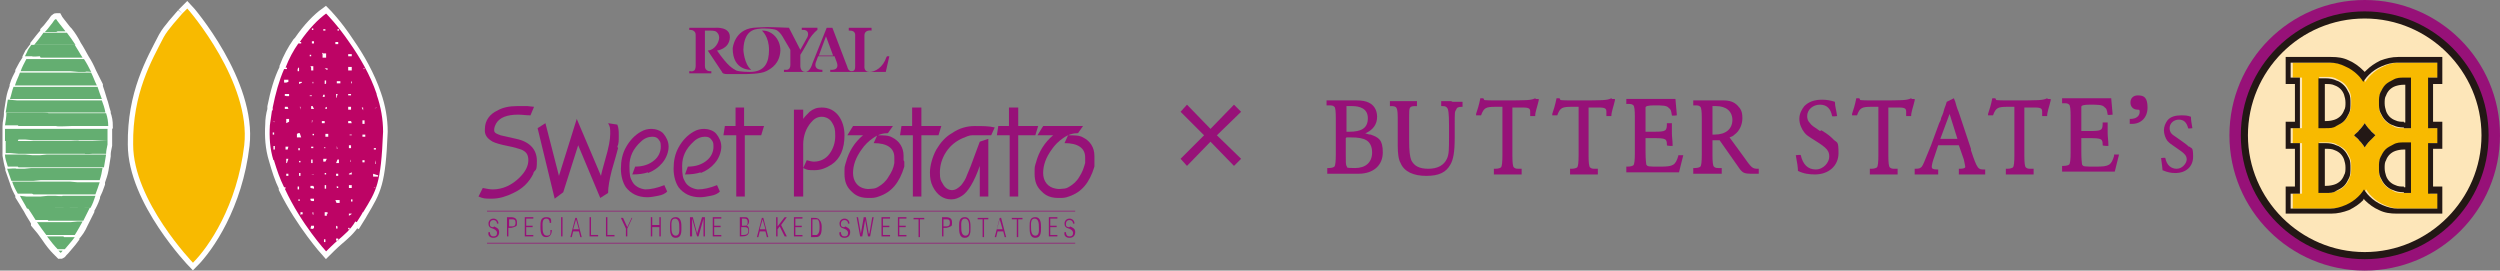 <?xml version="1.0" encoding="UTF-8"?>
<svg xmlns="http://www.w3.org/2000/svg" version="1.1" viewBox="0 0 351.1 38">
  <rect x="0" y="0" width="351.1" height="38" fill="#808080" stroke="none"/>
  <defs>
    <style>
      .cls-1 {
        fill: #bd0465;
      }

      .cls-2 {
        fill: #fff;
        stroke: #fff;
        stroke-width: 1.5px;
      }

      .cls-3 {
        fill: #231815;
      }

      .cls-4 {
        fill: #971178;
      }

      .cls-5 {
        fill: #fde6b9;
      }

      .cls-6 {
        fill: #64ae71;
      }

      .cls-7 {
        fill: #f8ba00;
      }
    </style>
  </defs>
  <!-- Generator: Adobe Illustrator 28.6.0, SVG Export Plug-In . SVG Version: 1.2.0 Build 709)  -->
  <g>
    <g id="_レイヤー_2">
      <g>
        <polygon class="cls-4" points="174.3 15.7 173.3 14.7 170 18.1 166.7 14.7 165.8 15.7 169.1 19 165.8 22.3 166.7 23.3 170 19.9 173.3 23.3 174.3 22.3 170.9 19 174.3 15.7"/>
        <g>
          <g>
            <path class="cls-2" d="M50.1,31.2c.3-.5.6-.9.8-1.3h0c1.9-3.2,2.5-4.1,2.8-11.4,0-1.7-.3-3.5-.9-5.2h0c-.9-2.7-2.4-5.3-3.8-7.3h0c-1.7-2.6-3.3-4.2-3.3-4.2-1.1.8-2.4,2.1-3.7,4l-.2.2c-.7,1-1.3,2.1-1.8,3.4v.2c-.8,1.6-1.3,3.4-1.7,5.4v.4c-.2.7-.3,1.4-.3,2.1-.1,1.6,0,3.3.5,4.9h0c.4,1.4.8,2.7,1.4,3.9v.2c2.4,4.9,5.9,8.8,5.9,8.8,0,0,1.1-1.1,1.7-1.6.7-.6,1.8-1.5,2.4-2.6Z"/>
            <path class="cls-2" d="M25.6,1.9c-.5.6-2,2.2-2.6,3.3-1.7,3.3-4.4,7.9-4.3,15.1,0,7.9,8.4,16.6,8.4,16.6,2.2-2.2,6.2-8,7.2-16.5,1-8.8-7.7-18.9-8-19.2,0,0-.2.2-.7.7"/>
            <path class="cls-2" d="M15.1,17.7c0-.6-.1-1.2-.3-1.7v-.2c-.2-.6-.3-1.2-.5-1.7h0c-.2-.7-.4-1.3-.6-1.9v-.2c-.3-.6-.6-1.2-.9-1.8h0c-.3-.7-.6-1.3-1-1.9h0c-.4-.7-.7-1.3-1.1-1.9h0c-.4-.8-.8-1.4-1.2-1.9l-.2-.2c-.7-.9-1.2-1.5-1.3-1.7,0,0,0,0,0,0,0,0,0,0-.1,0-.1,0-.3.3-.5.6-.2.2-.5.7-1,1.2v.2c-.5.5-1,1.2-1.4,1.7v.2c-.4.4-.6.8-.8,1-.1.2-.2.4-.3.6v.2c-.4.6-.7,1.1-1,1.7v.2c-.3.6-.6,1.1-.8,1.8v.2c-.2.5-.4,1.1-.5,1.7h0c-.1.7-.2,1.2-.3,1.9v.2c0,.6-.2,1.1-.2,1.8h0c0,.7,0,1.3,0,1.9v.2c0,.1,0,.3,0,.4,0,.4,0,.9,0,1.3v.2c.1.6.2,1.2.4,1.8v.2c.2.6.4,1.1.6,1.7h0c.2.7.5,1.3.8,1.8v.2c.4.6.7,1.2,1.1,1.8h0c.4.8.8,1.3,1.1,1.9v.2c.6.7,1,1.2,1.4,1.8h0c.6.9,1.1,1.5,1.5,1.9l.2.2c.2.2.3.3.3.3.1,0,.2-.2.3-.3l.2-.2c.4-.5.9-1,1.4-1.7v-.2c.5-.5.9-1.1,1.2-1.8h0c.3-.6.6-1.2.9-1.8v-.2c.3-.5.6-1.1.8-1.7v-.2c.3-.6.5-1.1.7-1.7v-.3c.2-.6.4-1.1.5-1.7h0c.1-.7.2-1.3.3-1.9v-.2c0-.4.1-.8.2-1.3,0-.2,0-.3,0-.5h0c0-.7,0-1.3,0-1.9v-.2Z"/>
          </g>
          <g>
            <path class="cls-1" d="M50.1,31.2c.3-.5.6-.9.8-1.3h0c0-.1.1-.1.1-.1,1.9-3.1,2.5-3.9,2.8-11.3,0-1.7-.3-3.5-.9-5.2h0v.3h0s0-.4,0-.4h0c-.9-2.7-2.4-5.2-3.8-7.2h0s0,0,0,0c-1.7-2.5-3.3-4.1-3.3-4.1-1.1.8-2.4,2.1-3.7,4h.2c0,.1,0,.2,0,.2h-.4c0,0,0,0,0,0-.7,1-1.3,2.1-1.8,3.4h.2c0,0,0,.2,0,.2h0c0,0-.2,0-.2,0h-.2c-.7,1.6-1.2,3.4-1.6,5.4h0s0,.4,0,.4h-.1c-.1.7-.2,1.4-.3,2.1-.1,1.6,0,3.3.5,4.9h.1s0,.1,0,.1h0c.4,1.3.8,2.5,1.4,3.7h0c0,0,.1,0,.1,0h.1s0,.2,0,.2h-.1c2.3,5,5.8,8.8,5.8,8.8,0,0,1.1-1.1,1.7-1.6.7-.6,1.8-1.5,2.4-2.6ZM50.9,24.7h0c0,0,0,0,0,0h0ZM52.5,26.4h0c0-.1.3-.1.3-.1h0c0,0-.3.1-.3.1ZM53,23h-.3c0-.1.1-.5.1-.5h0s0,0,0,0v.5ZM52.8,18.8v.2s0,0,0,0v-.2s0,0,0,0ZM52.7,17.2v-.5h0v.5c0,0,0,0,0,0ZM52.9,15.1h0c0,.1-.3.1-.3.1h0c0,0,.3-.1.3-.1ZM52.5,20.8h.3c0-.1,0,.2,0,.2h-.3s0-.2,0-.2ZM53,24.6h.1s0,.2,0,.2h-.2s-.5,0-.5,0v-.4s.6.2.6.2ZM50.9,19.3v-.4c0,0,.4,0,.4,0v.3s-.4,0-.4,0ZM51,20.8h0c0,.1,0,0,0,0h0ZM51.2,9.5h0c0,0,0,.2,0,.2h-.2s0,0,0,0h0c0-.1.2-.1.2-.1ZM51.3,13.4h-.2s0,0,0,0h.3ZM51,11.3h0c0,0,0,0,0,0h0ZM51,15v.5s0,0,0,0l-.2-.4h.2ZM51.2,17v.4s0,0,0,0h-.3c0,0,0-.1,0-.1v-.4c-.1,0,.3,0,.3,0ZM51.2,22.5v.3c-.1,0-.3,0-.3,0v-.3c0,0,.3,0,.3,0ZM38.2,17.1h.2s-.2,0-.2,0h0ZM38.4,21.1h0s0-.6,0-.6h.2c0,0,0,.5,0,.5h-.3ZM38.6,18.9h0s-.3,0-.3,0v-.3s0,0,0,0h.2c0,0,0,.3,0,.3ZM38.4,17.1h0s.2,0,.2,0h0c0,.1-.3,0-.3,0ZM43.8,4h.2c0,0,0,.2,0,.2h-.2c0,0,0-.2,0-.2ZM41.9,7.7h0s0,.3,0,.3h0s0-.2,0-.2h0ZM41.9,9.5h.1s0,0,0,0v.3s0,.2,0,.2h-.2c0,0,0-.3,0-.3h0ZM41.9,18.7h.2c0,0,.2.6.2.6h-.4s-.2,0-.2,0v-.5ZM42.2,15.4h0s0,0,0,0h0c0-.1-.1-.4-.1-.4h.1s0,.3,0,.3ZM42.2,17.2h-.1s0-.2,0-.2h0s0,.2,0,.2ZM41.9,21.1v-.3c.1,0,.2,0,.2,0v.3c0,0-.2,0-.2,0ZM42.2,22.6v.2s-.2,0-.2,0v-.2c0,0,.2,0,.2,0ZM42.2,24.4v.3s-.2,0-.2,0v-.4s.2,0,.2,0ZM39.9,11.6v-.4c0,0,.2,0,.2,0h.4c0,0,0,.3,0,.3h0c0,0-.3.1-.3.1h-.2s0,0,0,0ZM40,13.2h.2s.4,0,.4,0v.3s0,0,0,0h-.4c0-.1-.2,0-.2,0v-.2ZM40,15.3v-.3s.1,0,.1,0h.3c0,0,.1.3.1.3h-.3s-.1,0-.1,0ZM40.1,20.9v-.3s.1,0,.1,0h.3s-.1.4-.1.4h-.2s-.1,0-.1,0ZM40.3,19h0s0,0,0,0h0ZM40.2,24.8v-.4s.3,0,.3,0v.3s-.3,0-.3,0ZM40.4,22.9h-.2s0-.6,0-.6h.3s-.2.6-.2.6ZM40.2,17.3v-.6s.4,0,.4,0v.4s-.4.2-.4.2ZM41.8,26.3h0c0-.1,0-.1,0-.1h.2s0,.4,0,.4h-.2s0,0,0,0v-.2ZM42,28.2h-.1s0-.2,0-.2h0s.2,0,.2,0v.2s0,0,0,0ZM42.2,30.2v-.2s0-.2,0-.2h.3c0,0,0,.3,0,.3h0c0,0-.2,0-.2,0ZM42.4,11.6l-.4.2v-.2s0-.1,0-.1h.4c0-.1,0,0,0,0h0ZM43.5,7.8h0c0-.1,0-.1,0-.1h.2s0,0,0,0v.2s-.2,0-.2,0h0s0,0,0,0ZM44.1,24.5h0c0,.1-.4,0-.4,0h0c0,0,.4,0,.4,0ZM43.7,22.9v-.4c0,0,0-.1,0-.1h.2s0,0,0,0v.5s-.3,0-.3,0ZM44,20.8h-.3s0-.2,0-.2h0s.3,0,.3,0v.3ZM43.7,16.9h.2s-.1.4-.1.4h0s0-.4,0-.4ZM43.7,15.3v-.4s.2,0,.2,0l.2.4h-.4ZM43.9,11.7v-.2s.1,0,.1,0v.2s-.1,0-.1,0ZM44,9.9h-.3c0,0,0,0,0,0v-.4c0,0-.1-.2-.1-.2h0s.4,0,.4,0v.2s0,.3,0,.3ZM43.5,13.4h0s.3,0,.3,0h0c0,.1,0,.1,0,.1h-.3ZM43.6,28.1v-.2h0,.5c0,.1,0,.3,0,.3h0c0,.1-.4,0-.4,0h0s0,0,0,0ZM44.1,30.1h-.2s0,0,0,0v-.3s.1,0,.1,0v.2ZM44,32.1h0c0,.1-.4,0-.4,0h0s.1-.4.1-.4h.4c0,0,0,.3,0,.3ZM44.1,26.2v.3s-.5-.1-.5-.1h0s0-.3,0-.3h.4c0,.1,0,.1,0,.1ZM43.9,19v-.2c0,0,.2,0,.2,0v.2s-.2,0-.2,0ZM44.1,6.1h-.3s0-.3,0-.3h.3c0,.1,0,.3,0,.3ZM49.1,32.2h-.2s0,0,0,0v-.2s.2,0,.2,0v.3ZM49.3,20.5v.3c0,0-.3,0-.3,0v-.4c-.1,0,.3,0,.3,0ZM49.1,18.9h.3c0,0,0,.1,0,.1h-.3s0-.1,0-.1ZM49.3,22.7h-.1s0-.3,0-.3h0s.1.3.1.3ZM49,30.2v-.2c0,0,.4,0,.4,0h0c0,.1-.4.3-.4.3ZM49.1,26h.3s0,.2,0,.2v.2s-.4,0-.4,0v-.3s0-.1,0-.1ZM49.5,28.2h0c0,.1,0,.1,0,.1h-.2c0,0,0-.1,0-.1v-.2s.2,0,.2,0v.2ZM49.4,24.5h-.4s0-.1,0-.1h0c0,0,.4-.2.4-.2v.3ZM48.9,13.4v-.2c0,0,.4,0,.4,0v.2c0,0-.4,0-.4,0ZM49.4,15.4h-.5c0,0,0-.4,0-.4h0s.4,0,.4,0v.4ZM49.4,11.7h-.1s0-.2,0-.2h0c0,0,.1-.1.1-.1h0c0,.1,0,.3,0,.3ZM49.4,7.7v.2s-.5,0-.5,0v-.2s0-.1,0-.1h.5ZM48.9,9.4h.5s0,.2,0,.2v.3c0,0-.5,0-.5,0v-.4c0,0,0-.2,0-.2ZM47.6,4v.3c0,0-.2,0-.2,0v-.2c0,0,.2,0,.2,0ZM45.7,11.8h-.1s0-.3,0-.3v-.2s.2,0,.2,0h0c0,.1,0,.4,0,.4ZM45.9,9.8l-.3-.2h0s0,0,0,0h.4s0,.2,0,.2ZM45.9,15v.3s-.2,0-.2,0v-.2c0,0,.2-.1.2-.1ZM45.8,2.2h0c0,.1,0,0,0,0h0ZM45.5,4.1h.2s0,.2,0,.2h-.3c0,0,0-.2,0-.2ZM45.4,7.5h.4c0,0,0,.3,0,.3v.3s-.5,0-.5,0v-.5c-.1,0,0-.2,0-.2ZM45.4,13.3h.2s0,.3,0,.3h-.3c0,.1.1-.3.1-.3ZM45.4,17h.2c0,0,0,.3,0,.3h-.4s0-.3,0-.3ZM45.5,20.7h.2s0,.1,0,.1h-.2s0-.1,0-.1ZM45.5,22.3h.4s-.2.4-.2.4h-.3c0,0,0-.4,0-.4ZM45.6,24.3h.2s0,0,0,0v.2s-.2,0-.2,0v-.2ZM45.6,28v.2s0-.2,0-.2h0ZM45.6,26.3v-.3s.2,0,.2,0v.3c0,0,0,.2,0,.2h-.2c0,0,0-.2,0-.2ZM45.5,33.9v-.3s.2,0,.2,0v.4s-.2,0-.2,0ZM45.6,32v-.3s0,0,0,0v.2s0,0,0,0ZM45.9,30v.3c-.1,0-.3,0-.3,0h0c0-.1,0-.5,0-.5h.4s0,.3,0,.3ZM46,19.2h-.3s0-.4,0-.4h.4s0,.4,0,.4ZM47.1,5.9h0s.4,0,.4,0v.3c0,0-.4,0-.4,0h0s0-.3,0-.3ZM47.4,7.7h0c0,.1,0,0,0,0h0ZM47.5,22.4h.1s0,.5,0,.5h-.4s.2-.5.2-.5ZM47.5,19v-.2s0,0,0,0v.2c0,0,0,0,0,0ZM47.4,26.2h.1s0,0,0,0v.2s-.2,0-.2,0v-.3c0,0,0,0,0,0ZM47.2,24.7v-.3c0,0,.3,0,.3,0v.3s-.3,0-.3,0ZM47.3,20.9v-.4c0,0,0,0,0,0h0s.1.4.1.4h-.2ZM47.2,17.1h0s.1,0,.1,0h0c0,0-.1,0-.1,0ZM47.3,13.4v.3h-.1s0,0,0,0v-.2c0,0,0-.3,0-.3h.2s0,.2,0,.2ZM47.5,30.2h0s0-.1,0-.1h0s0,0,0,0h0ZM47.4,31.8v.3s-.2,0-.2,0v-.4c0,0,.2.1.2.1ZM47.2,33.9v-.4s.3,0,.3,0v.3s-.3,0-.3,0ZM47.3,28.6l-.2-.5h0c0,0,.6,0,.6,0h0c0,.1,0,.4,0,.4h-.5ZM47.8,11.7h-.5s0,0,0,0v-.3s.5,0,.5,0v.4c0,0,0,0,0,0ZM48.9,17h.4c0,0,.1.3.1.3h-.5c0,.1,0-.3,0-.3Z"/>
            <path class="cls-7" d="M25.6,1.9c-.5.6-2,2.2-2.6,3.3-1.7,3.3-4.4,7.9-4.3,15.1,0,7.9,8.4,16.6,8.4,16.6,2.2-2.2,6.2-8,7.2-16.5,1-8.8-7.7-18.9-8-19.2,0,0-.2.2-.7.7"/>
            <path class="cls-6" d="M7.8,2.6s0,0,0,0c0,0,0,0-.1,0h.1s0,0,0,0Z"/>
            <path class="cls-6" d="M8.5,35.5c.1,0,.2-.2.3-.3h-.6c.2.2.3.3.3.3Z"/>
            <path class="cls-6" d="M8.9,33.2h-1s-1.1,0-1.1,0h-.2c.6.8,1.1,1.4,1.5,1.8h.8s.2,0,.2,0c.4-.5.9-1,1.4-1.7h-.5s-1,0-1,0Z"/>
            <path class="cls-6" d="M7.8,33h1s1.1,0,1.1,0h.6c.4-.6.7-1.2,1.1-1.9h-.7s-1,.1-1,.1h-1c0,0-1.1,0-1.1,0h-1c0,0-1,0-1,0h-.6c.5.7.9,1.3,1.3,1.8h.3s1.1,0,1.1,0Z"/>
            <path class="cls-6" d="M6.8,31h1c0,0,1.1,0,1.1,0h1s1.1,0,1.1,0h.7c.3-.6.6-1.2.9-1.8h-.6s-1,0-1,0h-1s-1.1,0-1.1,0h-1s-1.1,0-1.1,0h-1.1c0,0-1.8,0-1.8,0,.4.6.8,1.2,1.1,1.7h.7s1,0,1,0Z"/>
            <path class="cls-6" d="M5.7,29.3h1.1c0,0,1-.1,1-.1h1.1c0,.1,1,0,1,0h1c0,.1,1.1,0,1.1,0h.7c.3-.5.5-1.1.7-1.7h-.3s-1.1,0-1.1,0h-1c0,0-1.1,0-1.1,0h-1.1c0,.1-1,0-1,0h-1.1s-1,.1-1,.1h-2s-.9-.1-.9-.1c.3.6.7,1.2,1,1.8h.8s1.1,0,1.1,0Z"/>
            <path class="cls-6" d="M4.7,27.3h1.1c0,0,1,0,1,0h1s1.1,0,1.1,0h1s1,0,1,0h1.1s1,0,1,0h.4c.2-.5.4-1.1.6-1.7h-1s-1.1,0-1.1,0h-1s-1.1-.1-1.1-.1h-1.1s-1,0-1,0h-1.1c0,0-1,0-1,0h-1c0,0-1.1,0-1.1,0h-1.1c0,0-.7,0-.7,0,.2.6.5,1.2.8,1.7h.9s1.1,0,1.1,0Z"/>
            <path class="cls-6" d="M3.6,25.4h1.1s1-.1,1-.1h1c0,0,1.1,0,1.1,0h2.1s1,0,1,0h1c0,0,1.1,0,1.1,0h1s0,0,0,0c.2-.6.3-1.1.4-1.7h-.5s-1.1,0-1.1,0h-1c0,0-1,0-1,0h-1.1c0,0-2.1,0-2.1,0h-1c0,0-1.1,0-1.1,0h-1.1c0,0-1,.1-1,.1h-1.1c0-.1-1.1,0-1.1,0h-.2c.2.6.4,1.1.6,1.7h.7c0,0,1,0,1,0Z"/>
            <path class="cls-6" d="M2.6,23.5h1c0,0,1,0,1,0h1.1c0,0,1.1,0,1.1,0h1c0,0,1,0,1,0h1.1s1,0,1,0h1.1s1,0,1,0h1.1c0,0,.5,0,.5,0,.1-.6.2-1.2.3-1.8h-.9c0,0-1,0-1,0h-1.1c0,0-1,0-1,0h-2.1s-1.1,0-1.1,0h-1.1c0,0-1,.1-1,.1h-1c0,0-1.1-.1-1.1-.1h-1.1c0,0-1,0-1,0h-.7c0,.5.2,1.1.4,1.7h.2s1.2,0,1.2,0Z"/>
            <path class="cls-6" d="M2.6,21.6h1.1s1.1,0,1.1,0h1c0,0,1,0,1,0h1.1s1,0,1,0h1c0,0,1,0,1,0h1c0,.1,1.1,0,1.1,0h1c0,0,.9,0,.9,0,0-.4.1-.8.2-1.3,0-.2,0-.3,0-.5h0s-1,0-1,0h-1c0,0-1,0-1,0h-1c0-.1-1.1,0-1.1,0h-1c0,0-1.1,0-1.1,0h-1s-1.1,0-1.1,0h-1.1c0,0-1,0-1,0h-1s-1,0-1,0h-.9c0,.1,0,.3,0,.4,0,.4,0,.9,0,1.3h.7s1.1.1,1.1.1Z"/>
            <path class="cls-6" d="M2.6,19.6h1s1.1.1,1.1.1h1.1s1.1,0,1.1,0h1c0,0,1,0,1,0h2.1c0,0,1,0,1,0h1s2.1.1,2.1.1h0c0-.6,0-1.2,0-1.7h0s-2.1,0-2.1,0h-1.1s-1,0-1,0h-2.1c0,0-1.1,0-1.1,0h-1.1c0,0-1,0-1,0h-1s-1,0-1,0h-1.1s-1.1,0-1.1,0h-.7c0,.6,0,1.1,0,1.7h.8s1,0,1,0Z"/>
            <path class="cls-6" d="M2.6,17.7h1s1.1,0,1.1,0h1.1c0,0,1,0,1,0h1.1c0,.1,2.1,0,2.1,0h1c0,0,1.1,0,1.1,0h1c0,0,1,0,1,0h1.1c0-.6-.1-1.2-.3-1.8h-.8s-1,0-1,0h-1.1c0,0-1,0-1,0h-1.1c0,0-2.1,0-2.1,0h-1c0-.1-1.1-.1-1.1-.1h-1.1c0,0-1,0-1,0h-1.1s-1.1,0-1.1,0h-.5c0,.6-.1,1.2-.2,1.8h.8c0,0,1,0,1,0Z"/>
            <path class="cls-6" d="M2.5,15.8h1.1s1,0,1,0h1c0,0,2.1,0,2.1,0h1.1s1,0,1,0h1.1c0,0,1.1,0,1.1,0h1s1,0,1,0h.8c-.1-.6-.3-1.2-.5-1.7h-.3s-1.1,0-1.1,0h-1.1s-1,0-1,0h-1c0,0-1.1,0-1.1,0h-1.1s-2,0-2,0h-1.1c0,0-1.1,0-1.1,0h-1s-1.1-.1-1.1-.1h-.2c-.1.6-.2,1.2-.3,1.8h.5s1,0,1,0Z"/>
            <path class="cls-6" d="M2.6,13.9h1.1c0,0,1,0,1,0h1s1,0,1,0h1.1s1,0,1,0h0s1,0,1,0h1.1s1.1,0,1.1,0h2.3c-.2-.5-.4-1.1-.6-1.7h-1.7s-1,0-1,0h-1s-1.1,0-1.1,0h-1s0,0,0,0h-1s-1,0-1,0h-1.1s-1.1,0-1.1,0h-1.1c0,0-.7,0-.7,0-.2.5-.3,1.1-.5,1.7h.2s1.1,0,1.1,0Z"/>
            <path class="cls-6" d="M3.7,12h1c0,0,1,0,1,0h1c0,0,1.1,0,1.1,0h1.1s1,0,1,0h1s1.1,0,1.1,0h1c0,0,.6,0,.6,0-.3-.6-.5-1.2-.8-1.8h-.8c0,0-1,0-1,0h-1.1s-1,0-1,0h-1s-1,0-1,0h-1c0,0-1.1,0-1.1,0h-1c0,0-1,0-1,0-.2.6-.5,1.1-.7,1.8h.7s1.1,0,1.1,0Z"/>
            <path class="cls-6" d="M4.7,10h1c0,0,1,0,1,0h1.1c0,0,1.1,0,1.1,0h1c0,0,1.1.1,1.1.1h1c0-.1.8,0,.8,0-.3-.6-.6-1.2-1-1.8h-.9c0,0-1,0-1,0h-1.1c0,0-1,0-1,0h-1c0,0-1,0-1,0h-1c0,0-1.1,0-1.1,0h0c-.3.6-.6,1.1-.8,1.7h1s1,0,1,0Z"/>
            <path class="cls-6" d="M5.7,8.1h1c0,0,1,0,1,0h1.1s1,0,1,0h1c0,0,.8,0,.8,0-.4-.6-.7-1.2-1.1-1.8h-.8c0,0-1.1,0-1.1,0h-1s-1,0-1,0h-1.1c0,0-1,0-1,0h-.1c-.3.4-.5.7-.6,1-.1.2-.2.4-.3.6h1c0,.1,1.1,0,1.1,0Z"/>
            <path class="cls-6" d="M6.8,6.3h1s2.1,0,2.1,0h.7c-.4-.6-.8-1.2-1.2-1.7h-1.5s-1.1,0-1.1,0h-.7c-.4.6-.9,1.2-1.3,1.7h1s1.1,0,1.1,0Z"/>
            <path class="cls-6" d="M7.9,4.4h1c0,0,.3,0,.3,0-.7-.9-1.2-1.5-1.3-1.7h0s-.1,0-.1,0c-.1,0-.3.3-.5.6-.2.2-.5.7-1,1.2h.7s1.1,0,1.1,0Z"/>
          </g>
          <g>
            <polygon class="cls-4" points="151 34.2 68.4 34.2 68.4 34.1 151 34.1 151 34.2 151 34.2"/>
            <g>
              <path class="cls-4" d="M96.8,3.9v.3c0,0,.2,0,.2,0,0,0,.3,0,.5.2.2.2.2.3.2.8v4.1s0,.4-.2.6c-.3.2-.5.1-.5.1h-.2v.3h3.1v-.3c0,0-.2,0-.2,0,0,0-.7,0-.7-.7v-5h.8s.5,0,.7.1c.2.1.5.4.5.9s-.5,1.7-1.6,1.8h0s2,3,2,3c0,0,0,.3.7.3s2.3,0,2.6,0,2.1,0,2.9-.4c.8-.4,1.9-1.1,2-2.9,0-1.8-1.4-2.9-2.6-2.8,0,0,1,.8,1,2.7,0,1.8-.6,3.1-2.7,3.1,0,0-1.4,0-1.9-.2-.5-.3-1.1-.5-2.7-2.8,0,0,1.7-.2,1.8-1.8.1-1.6-2-1.4-2.1-1.4h-3.7Z"/>
              <path class="cls-4" d="M124.5,8c-.5,1.5-1.6,2.1-2.4,2.1s-.7-.8-.7-.8v-4.3c0-.9,1-.7,1-.7v-.4h-3.2v.4c0,0,.2,0,.2,0,.8,0,.7.7.7.7v4.2c0,.4,0,.8-.5.8-.5,0-.6-.6-.6-.6l-2.1-5.5h-.8l-2,5s-.3,1.2-1,1.2-.7-.8-.7-.8v-1.6s.7-1.1,1.2-2.1c.6-1,1.2-1.4,1.2-1.4v-.3h-2.2v.3c-.1,0,.3,0,.3,0,.9.1.5,1,.5,1l-1,1.8-1.6-3.1s-2.4-.1-3-.1-2,.1-2,.1c-2.7.3-2.9,2.9-2.9,2.9,0,3.2,2.6,3,2.6,3-1-.8-1.1-2.8-1.1-2.8.1-3.2,2.1-2.9,2.6-3,.5,0,1.4,0,2,.2.6.3,1,1.1,1,1.1l1,1.7v2.1c0,.8-.6.7-.6.7h-.3v.3h5.4v-.3c-1.4,0-.9-1.1-.9-1.1l.3-.8h2.3l.3.8c.5,1.3-.9,1.1-.9,1.1v.3h7.8l.5-2.2h-.3ZM115,7.8l1-2.7,1,2.7h-2Z"/>
            </g>
            <polygon class="cls-4" points="151 29.7 68.4 29.7 68.4 29.6 151 29.6 151 29.7 151 29.7"/>
            <g>
              <path class="cls-4" d="M69.4,31.8c.4.2.7.3.7.8s-.3.8-.8.8-.8-.3-.7-.8h.2c0,.3.1.6.5.6s.5-.2.5-.5-.3-.5-.6-.6c-.4-.1-.6-.3-.6-.7s.3-.7.7-.7.7.3.7.7h-.2c0-.3-.2-.5-.5-.5s-.5.2-.5.5,0,.4.3.5h.2Z"/>
              <path class="cls-4" d="M71.2,33.2v-2.7h.5c.6,0,.9.2.9.7s0,.5-.2.6c-.2.1-.5.2-.6.2h-.4v1.2h-.2ZM71.5,31.8h.2c.4,0,.7,0,.7-.5s-.2-.5-.6-.5h-.3v1.1Z"/>
              <path class="cls-4" d="M73.7,33.2v-2.7h1.2v.2h-1v1h.9v.2h-.9v1.1h1v.2h-1.2Z"/>
              <path class="cls-4" d="M77.5,32.3c0,.5-.2,1-.8,1-.8,0-.8-.9-.8-1.5s0-1.3.8-1.3.7.4.7.8h-.2c0-.3-.1-.6-.5-.6-.6,0-.5.8-.5,1.2s0,1.2.6,1.2.5-.4.5-.8h.2Z"/>
              <path class="cls-4" d="M78.8,33.2v-2.7h.2v2.7h-.2Z"/>
              <path class="cls-4" d="M81,30.6l.7,2.7h-.2l-.2-.8h-.8l-.2.8h-.2l.7-2.7h.3ZM81.3,32.2l-.4-1.4h0l-.4,1.4h.7Z"/>
              <path class="cls-4" d="M82.8,33.2v-2.7h.2v2.5h1v.2h-1.2Z"/>
              <path class="cls-4" d="M85.1,33.2v-2.7h.2v2.5h1v.2h-1.2Z"/>
              <path class="cls-4" d="M88.6,30.6h.2l-.7,1.5v1.1h-.2v-1.1l-.7-1.5h.3l.6,1.3.6-1.3Z"/>
              <path class="cls-4" d="M91.4,33.2v-2.7h.2v1.1h1v-1.1h.2v2.7h-.2v-1.3h-1v1.3h-.2Z"/>
              <path class="cls-4" d="M94.1,31.8c0-.6,0-1.3.8-1.3s.8.9.8,1.5,0,1.4-.8,1.4-.8-.9-.8-1.5ZM95.4,31.9c0-.4,0-1.2-.6-1.2s-.5.8-.5,1.2,0,1.2.6,1.2.5-.8.5-1.2Z"/>
              <path class="cls-4" d="M97.1,33.2h-.2v-2.7h.4l.6,2.3h0l.7-2.3h.4v2.7h-.2v-2.5h0l-.7,2.5h-.2l-.7-2.5h0v2.5Z"/>
              <path class="cls-4" d="M100.1,33.2v-2.7h1.2v.2h-1v1h.9v.2h-.9v1.1h1v.2h-1.2Z"/>
              <path class="cls-4" d="M103.9,33.2v-2.7h.6c.2,0,.4,0,.5.1.1.1.2.3.2.5s-.1.5-.4.6h0c.3,0,.4.3.4.7,0,.7-.5.8-1,.8h-.4ZM104.4,31.7c.4,0,.6,0,.6-.5s-.3-.5-.6-.5h-.2v1h.2ZM104.1,31.9v1.1h.3c.4,0,.7-.1.7-.6s-.3-.5-.7-.5h-.2Z"/>
              <path class="cls-4" d="M107.2,30.6l.7,2.7h-.2l-.2-.8h-.8l-.2.8h-.2l.7-2.7h.3ZM107.5,32.2l-.4-1.4h0l-.4,1.4h.7Z"/>
              <path class="cls-4" d="M109,33.2v-2.7h.2v1.3h0l1-1.3h.3l-.8,1.1.8,1.6h-.3l-.7-1.4-.3.4v1h-.2Z"/>
              <path class="cls-4" d="M111.5,33.2v-2.7h1.2v.2h-1v1h.9v.2h-.9v1.1h1v.2h-1.2Z"/>
              <path class="cls-4" d="M113.8,30.6h.5c.3,0,.6,0,.8.3.2.2.3.6.3.9s0,.7-.1,1c-.2.5-.5.5-.9.5h-.5v-2.7ZM114,33h.3c.1,0,.3,0,.4,0,.4-.2.4-.8.4-1.1s0-.9-.3-1.1c-.1,0-.4,0-.5,0h-.2v2.3Z"/>
              <path class="cls-4" d="M118.7,31.8c.4.2.7.3.7.8s-.3.8-.8.8-.8-.3-.7-.8h.2c0,.3.1.6.5.6s.5-.2.5-.5-.3-.5-.6-.6c-.4-.1-.6-.3-.6-.7s.3-.7.7-.7.7.3.7.7h-.2c0-.3-.2-.5-.5-.5s-.5.2-.5.5,0,.4.3.5h.2Z"/>
              <path class="cls-4" d="M122.1,32.8h0l.4-2.3h.2l-.5,2.7h-.3l-.4-2.3h0l-.4,2.3h-.3l-.5-2.7h.2l.4,2.3h0l.4-2.3h.3l.4,2.3Z"/>
              <path class="cls-4" d="M123.8,33.2v-2.7h1.2v.2h-1v1h.9v.2h-.9v1.1h1v.2h-1.2Z"/>
              <path class="cls-4" d="M126.1,33.2v-2.7h1.2v.2h-1v1h.9v.2h-.9v1.1h1v.2h-1.2Z"/>
              <path class="cls-4" d="M128.3,30.8v-.2h1.5v.2h-.6v2.5h-.2v-2.5h-.6Z"/>
              <path class="cls-4" d="M132.3,33.2v-2.7h.5c.6,0,.9.2.9.7s0,.5-.2.6c-.2.1-.5.2-.6.2h-.4v1.2h-.2ZM132.5,31.8h.2c.4,0,.7,0,.7-.5s-.2-.5-.6-.5h-.3v1.1Z"/>
              <path class="cls-4" d="M134.7,31.8c0-.6,0-1.3.8-1.3s.8.9.8,1.5,0,1.4-.8,1.4-.8-.9-.8-1.5ZM136.1,31.9c0-.4,0-1.2-.6-1.2s-.5.8-.5,1.2,0,1.2.6,1.2.5-.8.5-1.2Z"/>
              <path class="cls-4" d="M137.3,30.8v-.2h1.5v.2h-.6v2.5h-.2v-2.5h-.6Z"/>
              <path class="cls-4" d="M140.6,30.6l.7,2.7h-.2l-.2-.8h-.8l-.2.8h-.2l.7-2.7h.3ZM140.8,32.2l-.4-1.4h0l-.4,1.4h.7Z"/>
              <path class="cls-4" d="M142.1,30.8v-.2h1.5v.2h-.6v2.5h-.2v-2.5h-.6Z"/>
              <path class="cls-4" d="M144.6,31.8c0-.6,0-1.3.8-1.3s.8.9.8,1.5,0,1.4-.8,1.4-.8-.9-.8-1.5ZM145.9,31.9c0-.4,0-1.2-.6-1.2s-.5.8-.5,1.2,0,1.2.6,1.2.5-.8.5-1.2Z"/>
              <path class="cls-4" d="M147.3,33.2v-2.7h1.2v.2h-1v1h.9v.2h-.9v1.1h1v.2h-1.2Z"/>
              <path class="cls-4" d="M150.3,31.8c.4.2.7.3.7.8s-.3.8-.8.8-.8-.3-.7-.8h.2c0,.3.1.6.5.6s.5-.2.5-.5-.3-.5-.6-.6c-.4-.1-.6-.3-.6-.7s.3-.7.7-.7.7.3.7.7h-.2c0-.3-.2-.5-.5-.5s-.5.2-.5.5,0,.4.3.5h.2Z"/>
            </g>
            <g>
              <path class="cls-4" d="M74.9,24.4c-.6,1.2-1.5,2.1-2.8,2.7-1,.5-2,.8-3,.8s-1.2,0-1.9-.3l.6-1.2c.5.1,1,.2,1.4.2,1.4,0,2.7-.6,3.8-1.7.8-.8,1.2-1.6,1.2-2.4s-.3-1.2-1-1.5c-.3-.1-.9-.3-1.9-.5-1-.2-1.7-.4-2.1-.6-.7-.4-1.2-.9-1.1-1.8,0-1.2.7-2.1,1.8-2.6.7-.4,1.6-.6,2.7-.6s.4,0,.5,0h1c0,0,.9.1.9.1l-.5,1.2c-.6,0-1.2-.1-1.7-.1-1.6,0-2.6.4-3.1,1.2-.2.4-.3.6-.3,1s.4.5.9.7l2.2.5c1.9.4,2.9,1.5,2.9,3.1s-.2,1.1-.5,1.7Z"/>
              <path class="cls-4" d="M86.8,20.8c-.1.4-.4,1.5-.9,3.2-.3,1.2-.5,2.3-.5,3.1l-1.1.7-3.1-7.4-2.1,6.6-1.2.9-2.4-9.9,1.1-.7,1.9,7.4,2.5-8,3.4,8c0-.1.2-.9.6-2.3.5-1.7.7-2.8.7-3.6s0-1-.3-1.5l1.3.2c.2.5.2,1,.2,1.6s0,1.1-.2,1.5Z"/>
              <path class="cls-4" d="M91,24.2c-.6.2-1.3.3-2.2.3l.4-1.1c1.1,0,2-.3,2.7-.9.6-.5.9-1.2.9-1.9s-.1-.7-.3-1c-.2-.3-.5-.4-.9-.4-.5,0-1.1.2-1.6.7-1.1,1-1.6,2.1-1.6,3.4s.1,1.7.4,2.2c.3.6,1,1,1.8,1.1.8,0,1.7-.2,2.7-.6l.4.9c-.3.3-.7.5-1.3.6-.5.1-1,.2-1.5.2-1.3,0-2.3-.5-3-1.4-.4-.6-.7-1.5-.7-2.6s.2-2.1.7-3c.5-.9,1.2-1.7,2.1-2.2.5-.3,1-.4,1.5-.4s1.3.2,1.7.7c.4.5.7,1.1.7,1.8s-.3,1.6-.9,2.3c-.5.6-1.2,1.1-2,1.4Z"/>
              <path class="cls-4" d="M98.4,24.2c-.6.2-1.3.3-2.2.3l.4-1.1c1.1,0,2-.3,2.7-.9.6-.5.9-1.2.9-1.9s-.1-.7-.3-1c-.2-.3-.5-.4-.9-.4-.5,0-1.1.2-1.6.7-1.1,1-1.6,2.1-1.6,3.4s.1,1.7.4,2.2c.3.6,1,1,1.8,1.1.8,0,1.7-.2,2.7-.6l.4.9c-.3.3-.7.5-1.3.6-.5.1-1,.2-1.5.2-1.3,0-2.3-.5-3-1.4-.4-.6-.7-1.5-.7-2.6s.2-2.1.7-3c.5-.9,1.2-1.7,2.1-2.2.5-.3,1-.4,1.5-.4s1.3.2,1.7.7c.4.5.7,1.1.7,1.8s-.3,1.6-.9,2.3c-.5.6-1.2,1.1-2,1.4Z"/>
              <path class="cls-4" d="M106.9,19h-2.3v8.6h-1.2v-8.6h-1.8l.2-1.3h1.5v-2.6h1.2v2.6h2.8l-.4,1.3Z"/>
              <path class="cls-4" d="M112.8,16.7c.2-.3.5-.6.9-1,.5-.4,1-.6,1.7-.6,1,0,1.8.4,2.4,1.2.5.7.8,1.6.8,2.7,0,1.9-.6,3.3-1.8,4.1-.8.5-1.5.8-2.4.8s-1,0-1.6-.3l.5-1.1c.4.1.7.2,1,.2.9,0,1.7-.4,2.2-1.1.5-.7.8-1.5.8-2.5s-.1-1.3-.4-1.8c-.3-.6-.9-.9-1.5-.9s-1.1.3-1.5.8c-.7.8-1.1,1.9-1.1,3.1v7.3h-1.3v-12.2h1.3v1.3Z"/>
              <path class="cls-4" d="M153.7,22.7v.7c-.7,2.3-1.8,3.6-3.6,4.2-.5.2-.9.2-1.3.2h-.2c-1.4,0-2-.6-2.4-1-.6-.6-.9-1.3-.9-2.4s0-.9.2-1.6c.4-1.5,1.2-2.8,2.4-3.8h-2.2l.8-1.3h5.6l-.7,1c-.7,0-1.4.2-2.1.7-.6.4-1.2,1-1.6,1.6-.8,1.1-1.2,2.2-1.2,3.3s.6,2,1.8,2.2c.5.1.8,0,1,0,.3,0,.6-.1.9-.3.5-.3,1-.7,1.4-1.4.4-.6.6-1.2.8-1.9,0-.3,0-.5,0-.8,0-1.3-1-2-2.9-2l.5-1.1c.9,0,1.6,0,2.1.3,1,.5,1.6,1.4,1.6,2.6s0,.5,0,.6Z"/>
              <path class="cls-4" d="M127,22.7v.7c-.7,2.3-1.8,3.6-3.6,4.2-.5.2-.9.2-1.3.2h-.2c-1.4,0-2-.6-2.4-1-.6-.6-.9-1.3-.9-2.4s0-.9.2-1.6c.4-1.5,1.2-2.8,2.4-3.8h-2.2l.8-1.3h5.6l-.7,1c-.7,0-1.4.2-2.1.7-.6.4-1.2,1-1.6,1.6-.8,1.1-1.2,2.2-1.2,3.3s.6,2,1.7,2.2c.5.1.8,0,1,0,.3,0,.6-.1.9-.3.5-.3,1-.7,1.4-1.4.4-.6.7-1.2.8-1.9,0-.3,0-.5,0-.8,0-1.3-1-2-2.9-2l.5-1.1c.9,0,1.6,0,2.1.3,1,.5,1.6,1.4,1.6,2.6s0,.5,0,.6Z"/>
              <path class="cls-4" d="M131.7,19h-2.3v8.6h-1.2v-8.6h-1.8l.2-1.3h1.5v-2.6h1.3v2.6h2.8l-.4,1.3Z"/>
              <path class="cls-4" d="M139.3,19h-1.5c-.6,0-1.1,0-1.3,0-.4,0-.8.2-1.3.4-.9.4-1.7,1-2.3,1.9-.6.9-.9,1.9-.9,2.9s.1,1.1.4,1.6c.3.6.8.9,1.3.9s.9-.3,1.3-.7c.3-.4.6-.8.8-1.4l.5-1.2,1.3-3.5,1.2-.4v8.1h-1.2v-4.3c-.8,2.3-1.7,3.7-2.5,4.2-.5.3-.9.5-1.5.5-1.1,0-2-.6-2.6-1.8-.3-.6-.4-1.2-.4-2s.3-2.1.9-3.2c.6-1,1.3-1.8,2.2-2.3,1-.7,2.1-1,3.2-1s2,0,2.8.2l-.5,1.1Z"/>
              <path class="cls-4" d="M145.3,19h-2.3v8.6h-1.2v-8.6h-1.8l.2-1.3h1.5v-2.6h1.3v2.6h2.8l-.4,1.3Z"/>
            </g>
          </g>
        </g>
        <g>
          <g>
            <g>
              <circle class="cls-4" cx="332.1" cy="19" r="19"/>
              <circle class="cls-5" cx="332.1" cy="19" r="16.7"/>
            </g>
            <g>
              <path class="cls-3" d="M332.1,36.4c-9.6,0-17.4-7.8-17.4-17.4s7.8-17.4,17.4-17.4,17.4,7.8,17.4,17.4-7.8,17.4-17.4,17.4ZM332.1,2.6c-9.1,0-16.4,7.4-16.4,16.4s7.4,16.4,16.4,16.4,16.4-7.4,16.4-16.4-7.4-16.4-16.4-16.4Z"/>
              <g>
                <path class="cls-7" d="M341.1,11.1v-.2h1.3v-2.1h-5.5c-.8,0-1.5.2-2.1.5-.7.3-1.3.7-1.8,1.2-.2.2-.4.4-.6.7l-.2.3-.2-.3c-.2-.3-.4-.5-.6-.7-.5-.5-1.1-.9-1.8-1.2-.7-.3-1.4-.5-2.1-.5h-5.5v2.1h1.3v7.1h-1.3v2.1h1.3v7.1h-1.3v2.1h5.5c.8,0,1.5-.2,2.2-.5.7-.3,1.3-.7,1.8-1.2.2-.2.4-.4.6-.7l.2-.3.2.3c.2.3.4.5.6.7.5.5,1.1.9,1.8,1.2.7.3,1.4.5,2.2.5h5.5v-2.1h-1.3v-7.1h1.3v-2.1h-1.3v-6.8ZM330,25c-.2.4-.4.8-.7,1.1-.3.3-.7.6-1.1.7-.4.2-.9.3-1.5.3h-1v-7.1h1c.5,0,1,0,1.5.3.4.2.8.4,1.1.7.3.3.5.7.7,1.1.2.4.2.9.2,1.4s0,1-.2,1.4ZM330,15.8c-.2.4-.4.8-.7,1.1-.3.3-.7.6-1.1.7-.4.2-.9.3-1.5.3h-1v-7.1h1c.5,0,1,0,1.5.3.4.2.8.4,1.1.7.3.3.5.7.7,1.1.2.4.2.9.2,1.4s0,1-.2,1.4ZM333.4,19.2c-.2.2-.4.3-.5.5-.2.2-.4.4-.6.7l-.2.3-.2-.3c-.2-.3-.4-.5-.6-.7-.1-.1-.3-.3-.5-.5l-.2-.2.2-.2c.2-.2.4-.3.5-.5.2-.2.4-.4.6-.7l.2-.3.2.3c.2.3.4.5.6.7.1.2.3.3.5.5l.2.2-.2.2ZM338.6,20.3v6.8h-1c-.6,0-1.1,0-1.5-.3-.4-.2-.8-.4-1.1-.7-.3-.3-.5-.7-.7-1.1-.2-.4-.2-.9-.2-1.4s0-1,.2-1.4c.2-.4.4-.8.7-1.1.3-.3.7-.6,1.1-.7.4-.2.9-.3,1.5-.3h1v.2ZM338.6,11.2v6.8h-1c-.6,0-1.1,0-1.5-.3-.4-.2-.8-.4-1.1-.7-.3-.3-.5-.7-.7-1.1-.2-.4-.2-.9-.2-1.4s0-1,.2-1.4c.2-.4.4-.8.7-1.1.3-.3.7-.6,1.1-.7.4-.2.9-.3,1.5-.3h1v.2Z"/>
                <path class="cls-3" d="M342.3,8.8v2.1h-1.3v7.1h1.3v2.1h-1.3v7.1h1.3v2.1h-5.5c-.8,0-1.5-.2-2.2-.5-.7-.3-1.3-.7-1.8-1.2-.2-.2-.4-.4-.6-.7l-.2-.3-.2.3c-.2.3-.4.5-.6.7-.5.5-1.1.9-1.8,1.2-.7.3-1.4.5-2.2.5h-5.5v-2.1h1.3v-7.1h-1.3v-2.1h1.3v-7.1h-1.3v-2.1h5.5c.8,0,1.5.2,2.1.5.7.3,1.3.7,1.8,1.2.2.2.4.4.6.7l.2.3.2-.3c.2-.3.4-.5.6-.7.5-.5,1.1-.9,1.8-1.2.7-.3,1.4-.5,2.1-.5h5.5M337.6,18h1v-7.1h-1c-.5,0-1,0-1.5.3-.4.2-.8.4-1.1.7-.3.3-.5.7-.7,1.1-.2.4-.2.9-.2,1.4s0,1,.2,1.4c.2.4.4.8.7,1.1.3.3.7.6,1.1.7.4.2.9.3,1.5.3M325.6,18h1c.6,0,1.1,0,1.5-.3.4-.2.8-.4,1.1-.7.3-.3.5-.7.7-1.1.2-.4.2-.9.2-1.4s0-1-.2-1.4c-.2-.4-.4-.8-.7-1.1-.3-.3-.7-.6-1.1-.7-.4-.2-.9-.3-1.5-.3h-1v7.1M332.1,20.7l.2-.3c.2-.3.4-.5.6-.7.1-.1.3-.3.5-.5l.2-.2-.2-.2c-.2-.2-.4-.3-.5-.5-.2-.2-.4-.4-.6-.7l-.2-.3-.2.3c-.2.3-.4.5-.6.7-.1.2-.3.3-.5.5l-.2.2.2.2c.2.2.4.3.5.5.2.2.4.4.6.7l.2.3M337.6,27.1h1v-7.1h-1c-.5,0-1,0-1.5.3-.4.2-.8.4-1.1.7-.3.3-.5.7-.7,1.1-.2.4-.2.9-.2,1.4s0,1,.2,1.4c.2.4.4.8.7,1.1.3.3.7.6,1.1.7.4.2.9.3,1.5.3M325.6,27.1h1c.6,0,1.1,0,1.5-.3.4-.2.8-.4,1.1-.7.3-.3.5-.7.7-1.1.2-.4.2-.9.2-1.4s0-1-.2-1.4c-.2-.4-.4-.8-.7-1.1-.3-.3-.7-.6-1.1-.7-.4-.2-.9-.3-1.5-.3h-1v7.1M343.2,8h-6.4c-.9,0-1.7.2-2.5.5-.8.4-1.4.8-2,1.4,0,0-.1.1-.2.2,0,0-.1-.1-.2-.2-.6-.6-1.3-1.1-2-1.4-.8-.4-1.6-.5-2.5-.5h-6.4v3.8h1.3v5.3h-1.3v3.8h1.3v5.3h-1.3v3.8h6.4c.9,0,1.7-.2,2.5-.5.8-.4,1.4-.8,2-1.4,0,0,0-.1.1-.2,0,0,0,.1.1.2.6.6,1.3,1.1,2,1.4.8.4,1.6.5,2.5.5h6.4v-3.8h-1.3v-5.3h1.3v-3.8h-1.3v-5.3h1.3v-3.8h0ZM337.6,17.1c-.4,0-.8,0-1.2-.2-.3-.1-.6-.3-.8-.5-.2-.2-.4-.5-.5-.8-.1-.3-.2-.7-.2-1.1s0-.8.2-1.1c.1-.3.3-.6.5-.8.2-.2.5-.4.8-.5.3-.1.7-.2,1.2-.2h.2v5.3h-.2ZM326.5,11.8h.2c.4,0,.8,0,1.2.2.3.1.6.3.8.5.2.2.4.5.5.8.1.3.2.7.2,1.1s0,.8-.2,1.1c-.1.3-.3.6-.5.8-.2.2-.5.4-.8.5-.3.1-.7.2-1.2.2h-.2v-5.3h0ZM337.6,26.2c-.4,0-.8,0-1.2-.2-.3-.1-.6-.3-.8-.5-.2-.2-.4-.5-.5-.8-.1-.3-.2-.7-.2-1.1s0-.8.2-1.1c.1-.3.3-.6.5-.8.2-.2.5-.4.8-.5.3-.1.7-.2,1.2-.2h.2v5.3h-.2ZM326.5,20.9h.2c.4,0,.8,0,1.2.2.3.1.6.3.8.5.2.2.4.5.5.8.1.3.2.7.2,1.1s0,.8-.2,1.1c-.1.3-.3.6-.5.8-.2.2-.5.4-.8.5-.3.1-.7.2-1.2.2h-.2v-5.3h0Z"/>
              </g>
            </g>
          </g>
          <g>
            <path class="cls-4" d="M192.5,18.9c-.3,0-.5-.1-.8-.2,0,0,0,0,.1,0,1.1-.5,1.6-1.3,1.6-2.3s-.5-1.7-1.2-2c-.4-.2-.9-.3-1.8-.3s-.4,0-.7,0h-.7c-.3,0-.6,0-.8,0-.4,0-.7,0-1.7,0h-.2s0,.7,0,.7h.3c.4,0,.6,0,.8.2q.2.1.2,1.6v5.1q0,1.5-.2,1.7c-.1.1-.4.2-.8.2h-.2v.8h.2c1.2,0,1.5,0,1.8,0s.5,0,.8,0h.1c.8,0,1.2,0,1.5,0,2.1,0,3.4-1.2,3.4-3s-.6-2.1-1.7-2.5ZM189.1,18.5v-3.6c.3,0,.5,0,.8,0,1,0,2.2.3,2.2,1.7s-.9,1.9-2.6,1.9-.2,0-.4,0ZM189.1,19.3c.5,0,.5,0,.7,0,.9,0,1.6.1,2.1.4.5.3.8.9.8,1.7,0,1.4-.9,2.2-2.4,2.2s-1-.1-1.2-.3c-.1-.2-.1-.5-.1-1.6v-2.3Z"/>
            <path class="cls-4" d="M204,14.2c-.7,0-1,0-1.4,0h-.2s0,.7,0,.7h.1c.3,0,.5,0,.7.2.2.2.3.7.3,2.5v1.6c0,1.7,0,2.5-.3,3.1-.4.9-1.3,1.4-2.6,1.4s-2-.4-2.4-1.2c-.2-.5-.3-1.3-.3-2.8v-3.3c0-1.4,0-1.5,1-1.5h.1v-.7h-.2c-.7,0-1.1,0-1.9,0s-1,0-1.5,0h-.2s0,.7,0,.7h.1c.9,0,1,.1,1,2v3.6c0,1,.1,1.9.4,2.4.5,1.2,1.8,1.8,3.6,1.8s2.8-.5,3.4-1.6c.4-.7.6-1.7.6-3.8v-1.6c0-2,0-2,.2-2.3.1-.3.3-.4.8-.4h.1v-.7h-.2c-.5,0-.8,0-1.4,0Z"/>
            <path class="cls-4" d="M215.6,13.8c-.6.3-1.2.3-4.6.3s-2.3,0-2.7-.3h0s-.4,0-.4,0h0c-.2,1-.4,1.6-.6,2.2v.2c0,0,.7,0,.7,0h0c.4-1.1.7-1.2,2.1-1.2h.9v6.8q0,1.5-.2,1.7c-.1.1-.4.2-.8.2h-.2v.8h.6c.8,0,1,0,1.4,0s.8,0,1.7,0h.2s0-.8,0-.8h-.3c-.4,0-.6,0-.8-.2q-.2-.2-.2-1.6v-6.8h1.5c.9,0,1,.2,1,.6s0,.2,0,.4v.2s.7,0,.7,0h0c0-.6.3-1.3.5-2.2v-.2c0,0-.4,0-.4,0h0Z"/>
            <path class="cls-4" d="M226.3,13.8c-.6.3-1.2.3-4.6.3s-2.3,0-2.7-.3h0s-.4,0-.4,0h0c-.2,1-.4,1.6-.6,2.2v.2c0,0,.7,0,.7,0h0c.4-1.1.7-1.2,2.1-1.2h.9v6.8q0,1.5-.2,1.7c-.1.1-.4.2-.8.2h-.2v.8h.6c.8,0,1,0,1.4,0s.8,0,1.7,0h.2s0-.8,0-.8h-.3c-.4,0-.6,0-.8-.2q-.2-.2-.2-1.6v-6.8h1.5c.9,0,1,.2,1,.6s0,.2,0,.4v.2s.7,0,.7,0h0c0-.6.3-1.3.5-2.2v-.2c0,0-.4,0-.4,0h0Z"/>
            <path class="cls-4" d="M235.7,21.9c-.4,1.3-.7,1.5-2.5,1.5s-1.8,0-2-.3c0-.2-.1-.5-.1-1.8v-1.9h1.1c1.8,0,1.9.1,1.9,1h0c0,.1.8.1.8.1v-.2c0-.6-.1-1-.1-1.7s0-.7,0-1.1v-.2s-.7,0-.7,0h0c0,1.1-.1,1.2-1.8,1.2h-1.2v-3.4q0-.3,1.2-.3c1.2,0,1.8,0,2.1.4.2.1.3.3.4,1h0c0,.1.7,0,.7,0l-.2-2.3h-.3c-1.6,0-2,0-3.4,0s-2.1,0-3,0h-.2s0,.7,0,.7h.2c.4,0,.6,0,.8.2q.2.2.2,1.6v5.1q0,1.5-.2,1.7c-.1.1-.4.2-.8.2h-.2v.8h.2c.7,0,2.4,0,3.6,0s2.2,0,3.5,0h.1s.6-2.4.6-2.4h-.7c0-.1,0,0,0,0Z"/>
            <path class="cls-4" d="M244.8,21.9l-1.9-2.6c.3-.1.5-.2.7-.4.7-.5,1.1-1.4,1.1-2.3s-.2-1.3-.7-1.8c-.5-.5-1.1-.7-2-.7s-.6,0-1,0h0c-1.1,0-1.3,0-1.7,0s-.7,0-1.3,0h-.2s0,.7,0,.7h.2c.4,0,.6,0,.8.2q.2.2.2,1.6v5.1q0,1.5-.2,1.7c-.1.1-.4.2-.8.2h-.2v.8h.2c.8,0,1.2,0,1.8,0s1,0,1.8,0h.2s0-.8,0-.8h-.3c-.4,0-.6,0-.8-.2q-.2-.2-.2-1.6v-2.1c.1,0,.2,0,.3,0,.2,0,.4,0,.7,0l2.6,3.7c.6.9.8,1,2,1h.9v-.7h-.1c-.8,0-.9-.1-2.1-1.8ZM243.3,16.8c0,1.3-.9,2.1-2.5,2.1s-.2,0-.3,0v-3.2c0-.2,0-.3,0-.5v-.3c.3,0,.4,0,.5,0,1.4,0,2.3.7,2.3,2Z"/>
            <path class="cls-4" d="M255.6,18.4c-.9-.6-1.2-.8-1.4-1.1-.3-.3-.4-.6-.4-1,0-.9.8-1.6,1.8-1.6s1.5.6,1.7,1.6h0c0,.1.7,0,.7,0h0c-.1-.8-.3-1.4-.3-1.9h0c0,0,0-.1,0-.1-.6-.2-1.2-.3-1.8-.3-1.1,0-1.9.3-2.5.9-.4.5-.7,1.1-.7,1.8s.3,1.4.7,1.9c.3.4.5.5,1.6,1.2,1.6,1,1.9,1.4,1.9,2.2s-.8,1.8-1.9,1.8-1.8-.7-2.1-2h0c0-.1-.7,0-.7,0h0c.2,1,.3,1.8.3,2.1h0c0,0,0,.1,0,.1.8.4,1.6.5,2.4.5,1.9,0,3.3-1.2,3.3-3s-.2-1.4-.7-1.9c-.4-.4-.7-.7-1.7-1.3Z"/>
            <path class="cls-4" d="M268.4,13.8c-.6.3-1.2.3-4.6.3s-2.3,0-2.7-.3h0s-.4,0-.4,0h0c-.2,1-.4,1.6-.6,2.2v.2c0,0,.7,0,.7,0h0c.4-1.1.7-1.2,2.1-1.2h.9v6.8q0,1.5-.2,1.7c-.1.1-.4.2-.8.2h-.2v.8h.6c.8,0,1,0,1.4,0s.8,0,1.7,0h.2s0-.8,0-.8h-.3c-.4,0-.6,0-.8-.2q-.2-.2-.2-1.6v-6.8h1.5c.9,0,1,.2,1,.6s0,.2,0,.4v.2s.7,0,.7,0h0c0-.6.3-1.3.5-2.2v-.2c0,0-.4,0-.4,0h0Z"/>
            <path class="cls-4" d="M276.8,20.9l-1.6-4.8c-.1-.3-.2-.6-.3-.8-.1-.3-.2-.6-.3-1l-.2-.5-1,.5h0c-.2.7-.3.8-.4,1.2h0c-.1.5-.3.8-.4,1.1,0,.3-.2.5-.3.8l-1.1,3c-1.1,2.7-1.1,2.7-1.3,3-.2.2-.3.3-.9.3h-.1v.8h.2c.5,0,.8,0,1.4,0s.9,0,1.5,0h.2s0-.7,0-.7h-.1c-.8,0-.8-.2-.8-.4s.1-.7.4-1.5l.5-1.5h2.9l.7,2c.1.5.2.9.2,1s0,.3-.8.3h-.1v.8h.2c1,0,1.2,0,1.7,0s.8,0,1.6,0h.2s0-.7,0-.7h-.1c-.9,0-1,0-1.9-2.7ZM274.9,19.5h-2.4l1.3-3.5,1.1,3.5Z"/>
            <path class="cls-4" d="M287.5,13.8c-.6.3-1.2.3-4.6.3s-2.3,0-2.7-.3h0s-.4,0-.4,0h0c-.2,1-.4,1.6-.6,2.2v.2c0,0,.7,0,.7,0h0c.4-1.1.7-1.2,2.1-1.2h.9v6.8q0,1.5-.2,1.7c-.1.1-.4.2-.8.2h-.2v.8h.6c.8,0,1,0,1.4,0s.8,0,1.7,0h.2s0-.8,0-.8h-.3c-.4,0-.6,0-.8-.2q-.2-.2-.2-1.6v-6.8h1.5c.9,0,1,.2,1,.6s0,.2,0,.4v.2s.7,0,.7,0h0c0-.6.3-1.3.5-2.2v-.2c0,0-.4,0-.4,0h0Z"/>
            <path class="cls-4" d="M296.9,21.9c-.4,1.3-.7,1.5-2.5,1.5s-1.8,0-2-.3c0-.2-.1-.5-.1-1.8v-1.9h1.1c1.8,0,1.9.1,1.9,1h0c0,.1.8.1.8.1v-.2c0-.6-.1-1-.1-1.7s0-.7,0-1.1v-.3s-.7,0-.7,0h0c0,1.1-.1,1.2-1.8,1.2h-1.2v-3.4q0-.3,1.2-.3c1.2,0,1.8,0,2.1.4.2.1.3.3.4,1h0c0,.1.7,0,.7,0l-.2-2.3h-.3c-1.6,0-2,0-3.4,0s-2.1,0-3,0h-.2s0,.7,0,.7h.2c.4,0,.6,0,.8.2q.2.2.2,1.6v5.1q0,1.5-.2,1.7c-.1.1-.4.2-.8.2h-.2v.8h.2c.7,0,2.4,0,3.6,0s2.2,0,3.5,0h.1s.6-2.4.6-2.4h-.7c0-.1,0,0,0,0Z"/>
            <path class="cls-4" d="M300.2,13.4c-.6,0-1,.4-1,1s.4,1,1,1c.2,0,.3,0,.3.3,0,.6-.5,1-1.3,1h-.1s0,.7,0,.7h.3c1.3,0,2.2-.9,2.2-2.3s-.5-1.7-1.3-1.7Z"/>
            <path class="cls-4" d="M307.4,20.6c-.3-.3-.6-.5-1.3-1-.7-.5-.9-.6-1.1-.8-.2-.2-.3-.5-.3-.8,0-.7.6-1.2,1.3-1.2s1.1.4,1.3,1.2h0c0,.1.6,0,.6,0h0c-.1-.6-.2-1.1-.2-1.5h0c0,0,0-.1,0-.1-.5-.2-.9-.2-1.4-.2-.8,0-1.5.2-1.9.7-.3.4-.5.9-.5,1.4s.2,1.1.5,1.5c.3.3.4.4,1.3,1,1.2.8,1.4,1.1,1.4,1.6s-.6,1.3-1.4,1.3-1.4-.5-1.6-1.5h0c0-.1-.6,0-.6,0h0c.1.8.2,1.4.2,1.6h0c0,0,0,.1,0,.1.7.3,1.2.4,1.8.4,1.5,0,2.5-.9,2.5-2.3s-.2-1.1-.5-1.4Z"/>
          </g>
        </g>
      </g>
    </g>
  </g>
</svg>